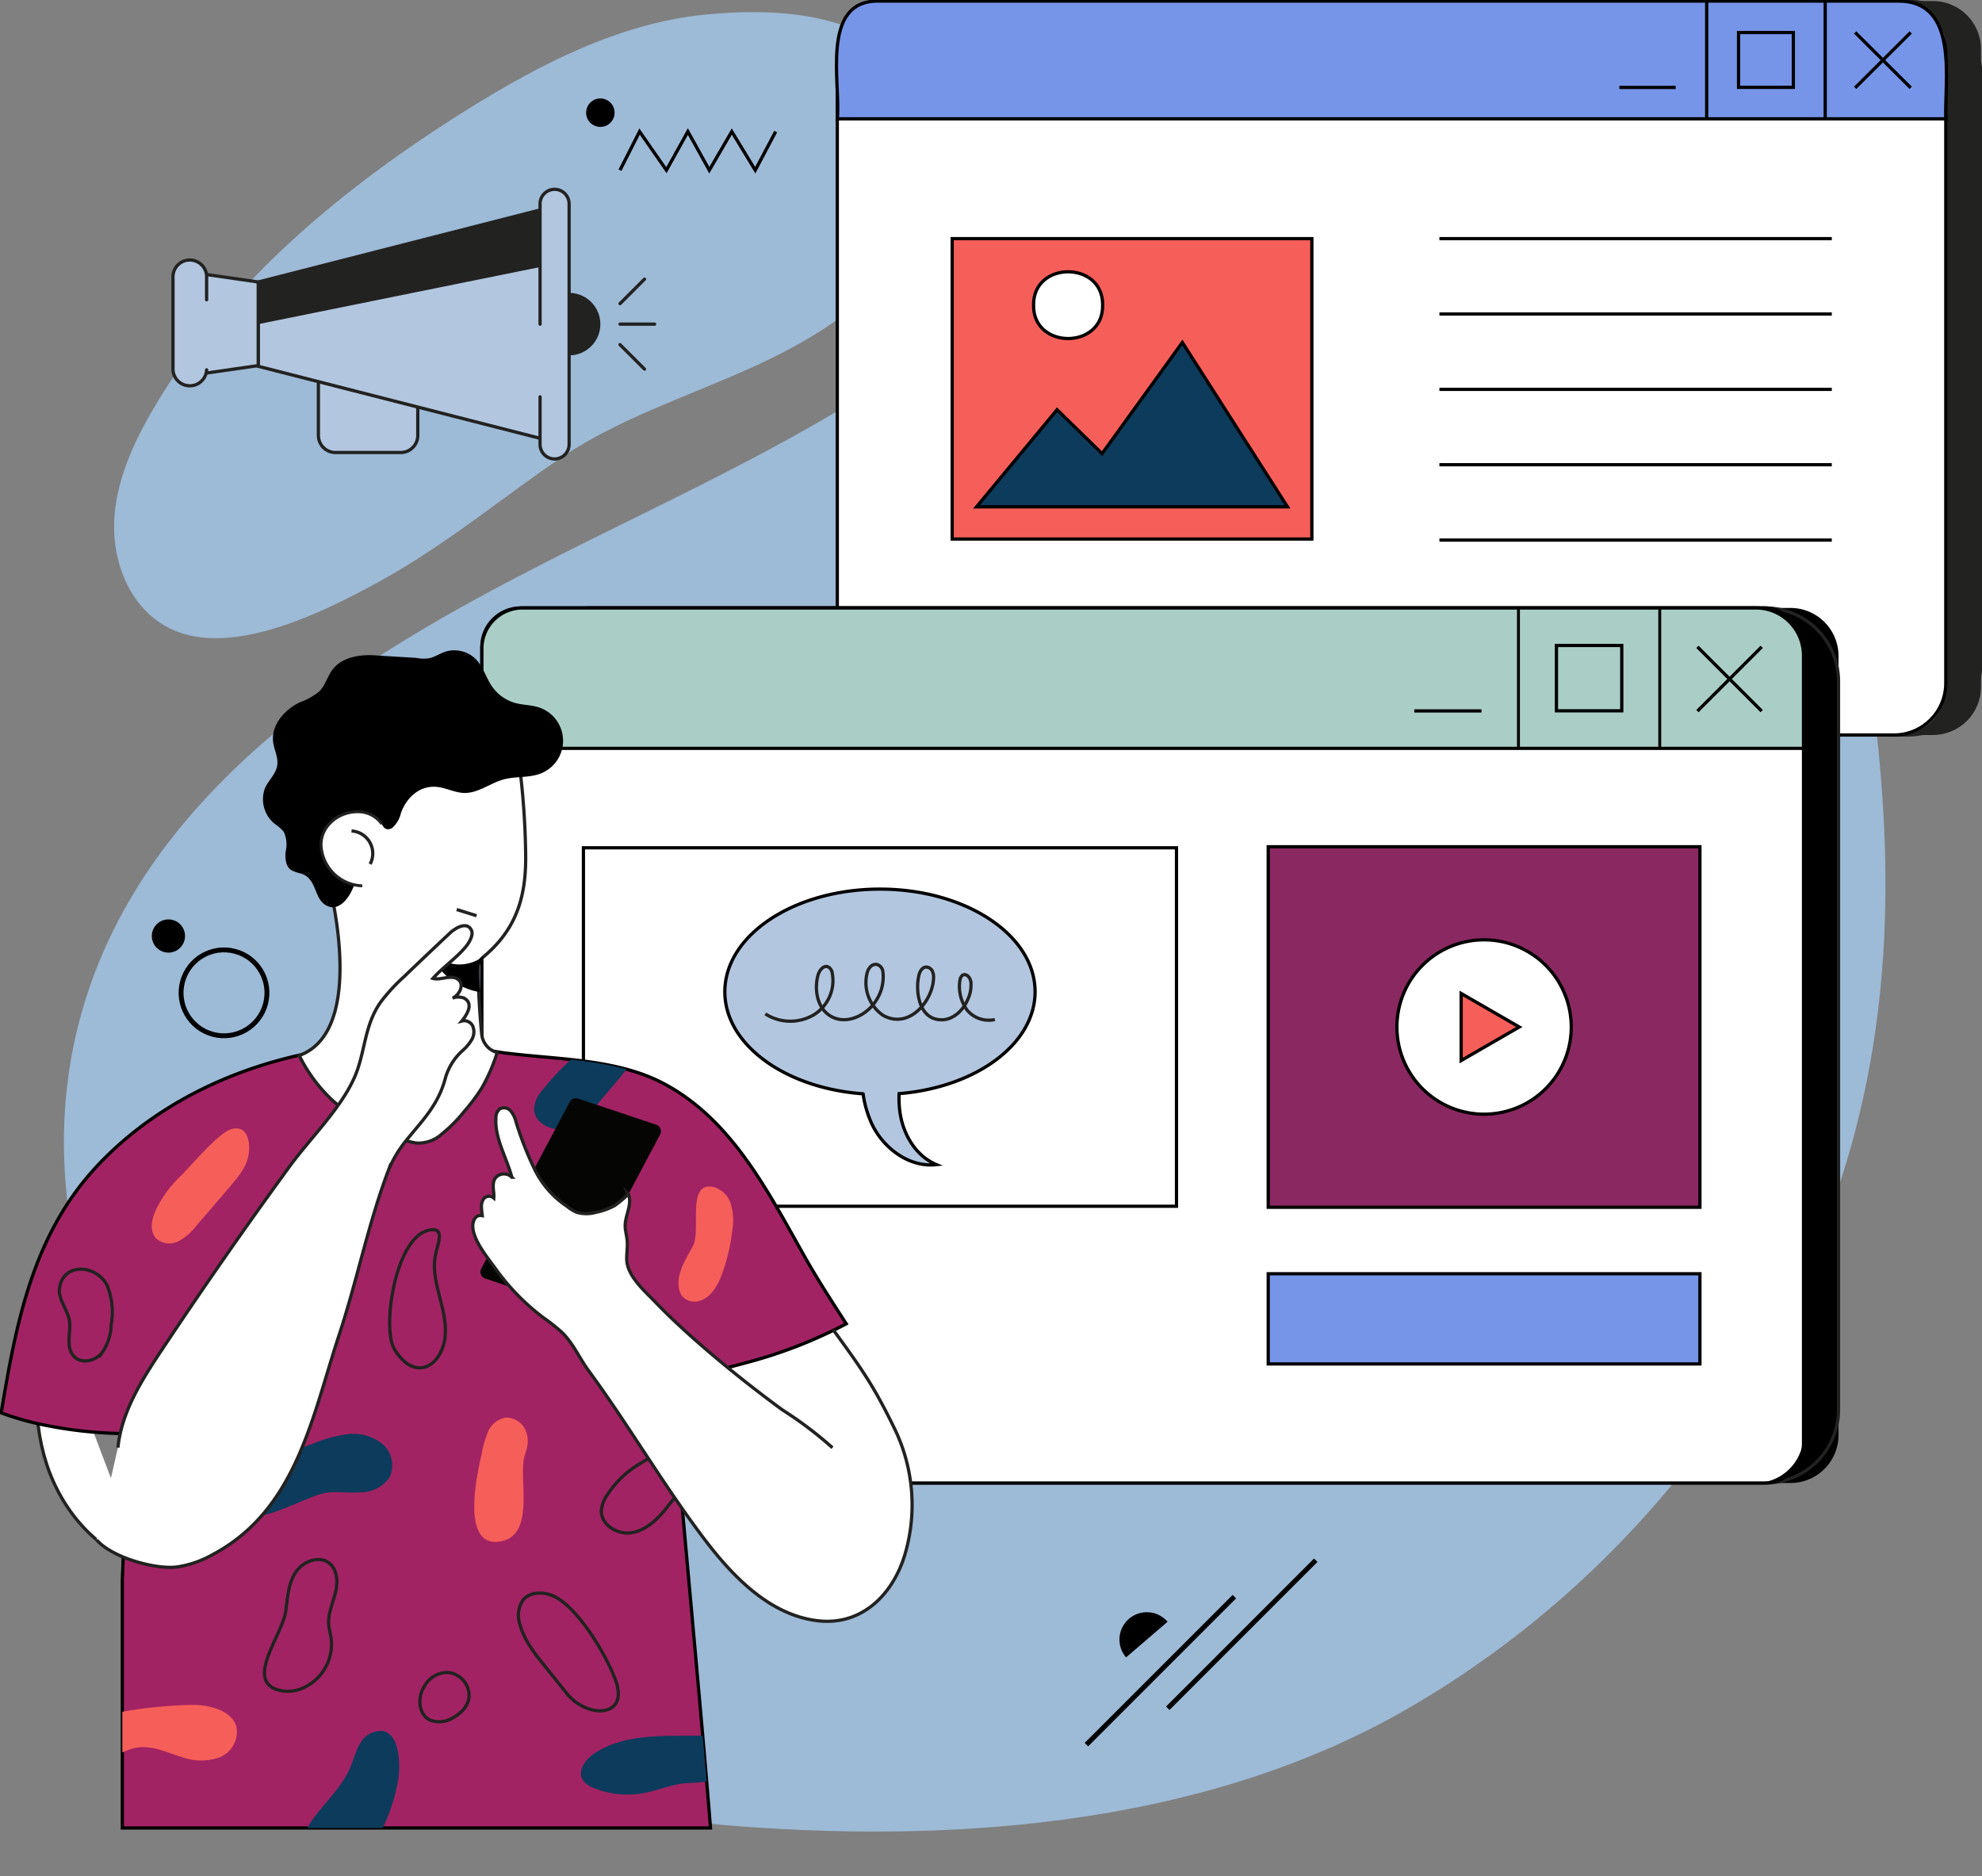 <?xml version="1.0" encoding="UTF-8"?>
<svg xmlns="http://www.w3.org/2000/svg" xmlns:xlink="http://www.w3.org/1999/xlink" id="Group_11382" data-name="Group 11382" width="306" height="289.612" viewBox="0 0 306 289.612">
  <rect x="0" y="0" width="306" height="289.612" fill="#808080" stroke="none"/>
  <defs>
    <clipPath id="clip-path">
      <rect id="Rectangle_18161" data-name="Rectangle 18161" width="306" height="289.612" fill="none"></rect>
    </clipPath>
    <clipPath id="clip-path-2">
      <path id="Path_9541" data-name="Path 9541" d="M15.162,264.978C5.124,275.651,2.579,289.385.281,303.163A45.393,45.393,0,0,0,5.3,304.687a64.982,64.982,0,0,0,13.538,1.665,205.775,205.775,0,0,1,.145,22.5v38.394h90.811c-1.567-19.518-4.4-48.835-6.081-69.233,3.963-.712,7.9-1.566,11.778-2.643a72.622,72.622,0,0,0,15.266-5.954c-2.2-3.4-4.4-6.791-6.379-10.29-5.623-9.951-11.205-21.13-21.717-26.748-6.876-3.674-15.367-3.728-23.009-4.587l-1.7-.191c-3.21-.538-6.429-.9-9.54-1.165-2-.168-4.026-.253-6.06-.253-17.186,0-35.193,6.046-47.185,18.8" transform="translate(-0.281 -246.179)" fill="none"></path>
    </clipPath>
  </defs>
  <g id="Group_11377" data-name="Group 11377">
    <g id="Group_11376" data-name="Group 11376" clip-path="url(#clip-path)">
      <path id="Path_9483" data-name="Path 9483" d="M67.907,90.733c-8.615,4.719-23.568,12.341-33.121,6.881-5.423-3.1-8.094-9.751-7.868-15.994s2.9-12.137,6.057-17.527C44.417,44.565,62.468,29.716,81.681,17.753c11.068-6.891,23.295-13.2,36.463-14.51,10.075-1,23.416-.542,30.651,7.613,6.9,7.778,5.934,20.33.188,29S133.8,53.99,124.286,58.2,104.768,65.72,96.128,71.507c-8.5,5.7-18.022,13.639-28.221,19.226" transform="translate(-9.296 -0.988)" fill="#9dbad6"></path>
      <path id="Path_9484" data-name="Path 9484" d="M119.066,288.707c34.707,2.666,72.674-.42,103.259-18.007,29.151-16.763,52.607-43.575,64.705-75.007,10.064-26.143,10.863-52.339,7.458-79.646-2.885-23.135-6.708-48.087-19.462-68.1-8.019-12.584-20.114-23.061-34.578-26.731-17.593-4.465-36.331,1.552-51.922,10.845s-29.044,21.757-44.083,31.92C126.758,75.934,107.094,84.571,88.1,94.309s-37.716,20.878-52.026,36.717c-18.986,21.015-25.182,46.041-18.226,73.21,8.9,34.755,33.541,66.993,68.3,78.684a111.713,111.713,0,0,0,20.477,4.456q6.182.849,12.44,1.332" transform="translate(-5.211 -6.81)" fill="#9dbad6"></path>
      <path id="Path_9485" data-name="Path 9485" d="M369.526,113.547H213.23a7.421,7.421,0,0,1-7.421-7.421V7.671A7.421,7.421,0,0,1,213.23.25h156.3a7.421,7.421,0,0,1,7.421,7.421v98.455a7.421,7.421,0,0,1-7.421,7.421" transform="translate(-71.111 -0.086)" fill="#222221"></path>
      <rect id="Rectangle_18148" data-name="Rectangle 18148" width="171.138" height="113.297" rx="11.339" transform="translate(134.698 0.163)" fill="none" stroke="#222221" stroke-miterlimit="10" stroke-width="0.5"></rect>
      <path id="Path_9486" data-name="Path 9486" d="M361.232,113.547h-156.3a7.421,7.421,0,0,1-7.421-7.421V7.671A7.421,7.421,0,0,1,204.936.25h156.3a7.421,7.421,0,0,1,7.421,7.421v98.455a7.421,7.421,0,0,1-7.421,7.421" transform="translate(-68.245 -0.086)" fill="#fff"></path>
      <rect id="Rectangle_18149" data-name="Rectangle 18149" width="171.138" height="113.297" rx="8" transform="translate(129.27 0.163)" fill="none" stroke="#000" stroke-miterlimit="10" stroke-width="0.5"></rect>
      <path id="Path_9487" data-name="Path 9487" d="M368.587,18.43H197.45C198,13.039,194.8.206,203.725.25H361.233c9.429-.034,7.161,12.107,7.354,18.18" transform="translate(-68.18 -0.086)" fill="#7695e9"></path>
      <path id="Path_9488" data-name="Path 9488" d="M368.587,18.43H197.45C198,13.039,194.8.206,203.725.25H361.233C370.662.216,368.393,12.357,368.587,18.43Z" transform="translate(-68.18 -0.086)" fill="none" stroke="#000" stroke-miterlimit="10" stroke-width="0.5"></path>
      <line id="Line_471" data-name="Line 471" x2="8.697" transform="translate(250.008 13.496)" fill="none" stroke="#000" stroke-miterlimit="10" stroke-width="0.5"></line>
      <rect id="Rectangle_18150" data-name="Rectangle 18150" width="8.459" height="8.459" transform="translate(268.414 5.024)" fill="none" stroke="#000" stroke-miterlimit="10" stroke-width="0.5"></rect>
      <line id="Line_472" data-name="Line 472" y2="18.18" transform="translate(263.496 0.163)" fill="none" stroke="#000" stroke-miterlimit="10" stroke-width="0.5"></line>
      <line id="Line_473" data-name="Line 473" y2="18.18" transform="translate(281.792 0.163)" fill="none" stroke="#000" stroke-miterlimit="10" stroke-width="0.5"></line>
      <line id="Line_474" data-name="Line 474" x2="60.579" transform="translate(222.231 36.839)" fill="none" stroke="#000" stroke-miterlimit="10" stroke-width="0.5"></line>
      <line id="Line_475" data-name="Line 475" x2="60.579" transform="translate(222.231 48.473)" fill="none" stroke="#000" stroke-miterlimit="10" stroke-width="0.5"></line>
      <line id="Line_476" data-name="Line 476" x2="60.579" transform="translate(222.231 60.106)" fill="none" stroke="#000" stroke-miterlimit="10" stroke-width="0.5"></line>
      <line id="Line_477" data-name="Line 477" x2="60.579" transform="translate(222.231 71.739)" fill="none" stroke="#000" stroke-miterlimit="10" stroke-width="0.5"></line>
      <line id="Line_478" data-name="Line 478" x2="60.579" transform="translate(222.231 83.372)" fill="none" stroke="#000" stroke-miterlimit="10" stroke-width="0.5"></line>
      <rect id="Rectangle_18151" data-name="Rectangle 18151" width="55.533" height="46.372" transform="translate(147.005 36.839)" fill="#f65e59"></rect>
      <rect id="Rectangle_18152" data-name="Rectangle 18152" width="55.533" height="46.372" transform="translate(147.005 36.839)" fill="none" stroke="#000" stroke-miterlimit="10" stroke-width="0.5"></rect>
      <path id="Path_9489" data-name="Path 9489" d="M278.369,106.148H230.364l12.431-14.99,6.951,6.779,12.391-17.164Z" transform="translate(-79.595 -27.909)" fill="#0d3b5c"></path>
      <path id="Path_9490" data-name="Path 9490" d="M278.369,106.148H230.364l12.431-14.99,6.951,6.779,12.391-17.164Z" transform="translate(-79.595 -27.909)" fill="none" stroke="#000" stroke-miterlimit="10" stroke-width="0.5"></path>
      <path id="Path_9491" data-name="Path 9491" d="M254.48,69.256c.1,6.871-10.766,6.871-10.664,0-.1-6.871,10.766-6.871,10.664,0" transform="translate(-84.243 -22.149)" fill="#fff"></path>
      <path id="Path_9492" data-name="Path 9492" d="M254.48,69.256c.1,6.871-10.766,6.871-10.664,0C243.714,62.385,254.582,62.385,254.48,69.256Z" transform="translate(-84.243 -22.149)" fill="none" stroke="#000" stroke-miterlimit="10" stroke-width="0.5"></path>
      <path id="Path_9493" data-name="Path 9493" d="M139.542,23.427a2.195,2.195,0,1,1-1.072,2.913,2.2,2.2,0,0,1,1.072-2.913" transform="translate(-47.774 -8.024)"></path>
      <path id="Path_9494" data-name="Path 9494" d="M146.258,36.994l3.019-5.962,4.146,5.962,3.312-5.962,3.311,5.962,3.469-5.962,3.626,5.962,3.154-5.962" transform="translate(-50.535 -10.722)" fill="none" stroke="#000" stroke-miterlimit="10" stroke-width="0.5"></path>
      <path id="Path_9495" data-name="Path 9495" d="M84.613,354.333a11.748,11.748,0,0,1,.042-5.19,10.8,10.8,0,0,1,4.078-5.462,8.954,8.954,0,0,1,6.218-2.158,3.488,3.488,0,0,1,2.045.851,4.954,4.954,0,0,1,1.128,2.372c.74,2.744,1.486,5.593,1.016,8.4a17.646,17.646,0,0,1-2.113,5.386c-1.268,2.341-4.673,7.68-8.071,5.754-2.638-1.495-3.867-7.269-4.343-9.95" transform="translate(-29.142 -117.989)" fill="#fff"></path>
      <path id="Path_9496" data-name="Path 9496" d="M53.022,320.49c3.153,5.691,5.585,11.96,5.687,18.466.069,4.48-1.285,9.408-5.059,11.823-5.087,3.253-12,.429-16.35-3.755a31.228,31.228,0,0,1-8.078-30.852c1.466-4.857,6.1-12.253,12.3-10.695,5.14,1.292,9.193,10.857,11.5,15.013" transform="translate(-9.67 -105.475)" fill="#fff"></path>
      <path id="Path_9497" data-name="Path 9497" d="M102.642,384.086c-.2,1.128.937,2.136,2.079,2.239a6.268,6.268,0,0,0,3.26-.937" transform="translate(-35.456 -132.709)" fill="#050504"></path>
      <path id="Path_9498" data-name="Path 9498" d="M265.1,387.241a4.22,4.22,0,1,1,6.405-5.5" transform="translate(-91.246 -131.391)"></path>
      <line id="Line_479" data-name="Line 479" x1="22.841" y2="22.841" transform="translate(167.734 246.475)" fill="none" stroke="#000" stroke-miterlimit="10" stroke-width="0.75"></line>
      <line id="Line_480" data-name="Line 480" x1="22.841" y2="22.841" transform="translate(180.295 240.858)" fill="none" stroke="#000" stroke-miterlimit="10" stroke-width="0.75"></line>
      <circle id="Ellipse_1632" data-name="Ellipse 1632" cx="6.632" cy="6.632" r="6.632" transform="matrix(0.257, -0.966, 0.966, 0.257, 26.474, 157.967)" fill="none" stroke="#000" stroke-miterlimit="10" stroke-width="0.75"></circle>
      <path id="Path_9499" data-name="Path 9499" d="M40.94,219.423a2.562,2.562,0,1,1-2.562-2.562,2.562,2.562,0,0,1,2.562,2.562" transform="translate(-12.375 -74.93)"></path>
      <path id="Path_9500" data-name="Path 9500" d="M318.557,278.477H129.352a7.42,7.42,0,0,1-7.421-7.421V150.814a7.42,7.42,0,0,1,7.421-7.421H318.557a7.421,7.421,0,0,1,7.421,7.421V271.056a7.421,7.421,0,0,1-7.421,7.421" transform="translate(-42.129 -49.545)"></path>
      <path id="Rectangle_18153" data-name="Rectangle 18153" d="M11.339,0h181.37a11.339,11.339,0,0,1,11.339,11.339V123.746a11.338,11.338,0,0,1-11.338,11.338H11.339A11.339,11.339,0,0,1,0,123.745V11.339A11.339,11.339,0,0,1,11.339,0Z" transform="translate(79.801 93.848)" fill="none" stroke="#222221" stroke-miterlimit="10" stroke-width="0.5"></path>
      <path id="Path_9501" data-name="Path 9501" d="M310.3,278.477H121.092a7.42,7.42,0,0,1-7.421-7.421V150.814a7.42,7.42,0,0,1,7.421-7.421H310.3a7.421,7.421,0,0,1,7.421,7.421V271.056a7.421,7.421,0,0,1-7.421,7.421" transform="translate(-39.275 -49.545)" fill="#fff"></path>
      <rect id="Rectangle_18154" data-name="Rectangle 18154" width="204.048" height="135.084" rx="6" transform="translate(74.395 93.848)" fill="none" stroke="#000" stroke-miterlimit="10" stroke-width="0.5"></rect>
      <path id="Path_9502" data-name="Path 9502" d="M317.718,165.069H113.671v-15.4a6.275,6.275,0,0,1,6.275-6.275H310.364a7.355,7.355,0,0,1,7.354,7.355Z" transform="translate(-39.275 -49.545)" fill="#aacec6"></path>
      <path id="Path_9503" data-name="Path 9503" d="M317.718,165.069H113.671v-15.4a6.275,6.275,0,0,1,6.275-6.275H310.364a7.355,7.355,0,0,1,7.354,7.355Z" transform="translate(-39.275 -49.545)" fill="none" stroke="#000" stroke-miterlimit="10" stroke-width="0.5"></path>
      <rect id="Rectangle_18155" data-name="Rectangle 18155" width="66.652" height="55.656" transform="translate(195.8 130.71)" fill="#8a2861"></rect>
      <rect id="Rectangle_18156" data-name="Rectangle 18156" width="66.652" height="55.656" transform="translate(195.8 130.71)" fill="none" stroke="#000" stroke-miterlimit="10" stroke-width="0.5"></rect>
      <rect id="Rectangle_18157" data-name="Rectangle 18157" width="66.652" height="13.923" transform="translate(195.8 196.629)" fill="#7695e9"></rect>
      <rect id="Rectangle_18158" data-name="Rectangle 18158" width="66.652" height="13.923" transform="translate(195.8 196.629)" fill="none" stroke="#000" stroke-miterlimit="10" stroke-width="0.5"></rect>
      <path id="Path_9504" data-name="Path 9504" d="M356.441,235.132a13.457,13.457,0,1,1-13.457-13.457,13.457,13.457,0,0,1,13.457,13.457" transform="translate(-113.858 -76.593)" fill="#fff"></path>
      <path id="Path_9505" data-name="Path 9505" d="M356.441,235.132a13.457,13.457,0,1,1-13.457-13.457A13.457,13.457,0,0,1,356.441,235.132Z" transform="translate(-113.858 -76.593)" fill="none" stroke="#000" stroke-miterlimit="10" stroke-width="0.5"></path>
      <path id="Path_9506" data-name="Path 9506" d="M353.65,239.5l-8.972-5.18v10.36Z" transform="translate(-119.093 -80.962)" fill="#f65e59"></path>
      <path id="Path_9507" data-name="Path 9507" d="M353.65,239.5l-8.972-5.18v10.36Z" transform="translate(-119.093 -80.962)" fill="none" stroke="#000" stroke-miterlimit="10" stroke-width="0.5"></path>
      <path id="Path_9508" data-name="Path 9508" d="M218.886,225.559c0-8.753-10.723-15.848-23.95-15.848s-23.95,7.1-23.95,15.848c0,8.171,9.345,14.895,21.347,15.753a16.356,16.356,0,0,0,1.382,4.712c1.764,3.689,5.738,6.694,9.939,6.218-3.308-1.39-5.238-4.871-5.661-8.312a16.428,16.428,0,0,1-.1-2.647c11.831-.965,20.992-7.635,20.992-15.724" transform="translate(-59.079 -72.459)" fill="#b2c6df"></path>
      <path id="Path_9509" data-name="Path 9509" d="M218.886,225.559c0-8.753-10.723-15.848-23.95-15.848s-23.95,7.1-23.95,15.848c0,8.171,9.345,14.895,21.347,15.753a16.356,16.356,0,0,0,1.382,4.712c1.764,3.689,5.738,6.694,9.939,6.218-3.308-1.39-5.238-4.871-5.661-8.312a16.428,16.428,0,0,1-.1-2.647C209.725,240.318,218.886,233.649,218.886,225.559Z" transform="translate(-59.079 -72.459)" fill="none" stroke="#000" stroke-miterlimit="10" stroke-width="0.5"></path>
      <path id="Path_9510" data-name="Path 9510" d="M180.544,235.1a7.144,7.144,0,0,0,7.442.162,6.214,6.214,0,0,0,2.886-6.45,1.265,1.265,0,0,0-.629-.972c-.734-.308-1.383.574-1.577,1.306-.639,2.405-.034,5.429,2.346,6.5,2.488,1.115,5.538-.595,6.807-2.895a6.7,6.7,0,0,0,.878-4.145,1.326,1.326,0,0,0-.942-1.147,1.16,1.16,0,0,0-1,.366,2.248,2.248,0,0,0-.5.949,6.144,6.144,0,0,0,2.427,6.526c3.994,2.285,7.682-2.15,7.826-5.662a2.278,2.278,0,0,0-.19-1.162,1.075,1.075,0,0,0-.983-.605c-.611.048-.948.7-1.086,1.273-.518,2.153-.121,6.053,2.567,6.749,2.217.575,4.058-1.016,4.9-2.851a5.348,5.348,0,0,0,.562-2.891c-.191-1.141-1.444-1.693-1.7-.218a6.178,6.178,0,0,0,1.123,4.593,4.358,4.358,0,0,0,4.274,1.445" transform="translate(-62.381 -78.584)" fill="none" stroke="#222221" stroke-miterlimit="10" stroke-width="0.5"></path>
      <rect id="Rectangle_18159" data-name="Rectangle 18159" width="91.565" height="55.336" transform="translate(90.074 130.874)" fill="none" stroke="#000" stroke-miterlimit="10" stroke-width="0.5"></rect>
      <line id="Line_481" data-name="Line 481" x2="10.37" transform="translate(218.351 109.745)" fill="none" stroke="#000" stroke-miterlimit="10" stroke-width="0.5"></line>
      <line id="Line_482" data-name="Line 482" x2="9.921" y2="9.921" transform="translate(262.067 99.853)" fill="none" stroke="#000" stroke-miterlimit="10" stroke-width="0.5"></line>
      <line id="Line_483" data-name="Line 483" x1="9.921" y2="9.921" transform="translate(262.067 99.853)" fill="none" stroke="#000" stroke-miterlimit="10" stroke-width="0.5"></line>
      <rect id="Rectangle_18160" data-name="Rectangle 18160" width="10.085" height="10.085" transform="translate(240.298 99.643)" fill="none" stroke="#000" stroke-miterlimit="10" stroke-width="0.5"></rect>
      <line id="Line_484" data-name="Line 484" y2="21.676" transform="translate(234.433 93.848)" fill="none" stroke="#000" stroke-miterlimit="10" stroke-width="0.447"></line>
      <line id="Line_485" data-name="Line 485" y2="21.676" transform="translate(256.247 93.848)" fill="none" stroke="#000" stroke-miterlimit="10" stroke-width="0.447"></line>
      <line id="Line_486" data-name="Line 486" x2="8.571" y2="8.542" transform="translate(286.42 5.012)" fill="none" stroke="#000" stroke-miterlimit="10" stroke-width="0.5"></line>
      <line id="Line_487" data-name="Line 487" x1="8.571" y2="8.542" transform="translate(286.419 5.012)" fill="none" stroke="#000" stroke-miterlimit="10" stroke-width="0.5"></line>
      <path id="Path_9511" data-name="Path 9511" d="M75.11,88.038v9.6a2.636,2.636,0,0,0,2.636,2.636h10.07a2.636,2.636,0,0,0,2.636-2.636V92.176" transform="translate(-25.952 -30.419)" fill="#b2c6df"></path>
      <path id="Path_9512" data-name="Path 9512" d="M75.11,88.038v9.6a2.636,2.636,0,0,0,2.636,2.636h10.07a2.636,2.636,0,0,0,2.636-2.636V92.176" transform="translate(-25.952 -30.419)" fill="none" stroke="#222221" stroke-linecap="round" stroke-linejoin="round" stroke-width="0.5"></path>
      <path id="Path_9513" data-name="Path 9513" d="M136.53,73.908a4.821,4.821,0,1,1-4.821-4.821,4.821,4.821,0,0,1,4.821,4.821" transform="translate(-43.842 -23.871)" fill="#222221"></path>
      <path id="Path_9514" data-name="Path 9514" d="M105.2,49.225,60.926,60.538V73.554L105.454,84.93" transform="translate(-21.051 -17.008)" fill="#b2c6df"></path>
      <path id="Path_9515" data-name="Path 9515" d="M105.2,49.225,60.926,60.538V73.554L105.454,84.93" transform="translate(-21.051 -17.008)" fill="none" stroke="#222221" stroke-miterlimit="10" stroke-width="0.5"></path>
      <path id="Path_9516" data-name="Path 9516" d="M127.4,65.467V46.9a2.242,2.242,0,0,1,4.485,0V84.035a2.242,2.242,0,1,1-4.485,0V76.691" transform="translate(-44.02 -15.43)" fill="#b2c6df"></path>
      <path id="Path_9517" data-name="Path 9517" d="M127.4,65.467V46.9a2.242,2.242,0,0,1,4.485,0V84.035a2.242,2.242,0,1,1-4.485,0V76.691" transform="translate(-44.02 -15.43)" fill="none" stroke="#222221" stroke-linecap="round" stroke-linejoin="round" stroke-width="0.5"></path>
      <path id="Path_9518" data-name="Path 9518" d="M47.561,80.011,56.3,78.752V65.845l-8.735-1.259" transform="translate(-16.433 -22.316)" fill="#b2c6df"></path>
      <path id="Path_9519" data-name="Path 9519" d="M47.561,80.011,56.3,78.752V65.845l-8.735-1.259" transform="translate(-16.433 -22.316)" fill="none" stroke="#222221" stroke-linecap="round" stroke-linejoin="round" stroke-width="0.5"></path>
      <path id="Path_9520" data-name="Path 9520" d="M46,78.355a2.6,2.6,0,0,1-5.193,0V64.137a2.6,2.6,0,1,1,5.193,0v3.4" transform="translate(-14.1 -21.264)" fill="#b2c6df"></path>
      <path id="Path_9521" data-name="Path 9521" d="M46,78.355a2.6,2.6,0,0,1-5.193,0V64.137a2.6,2.6,0,1,1,5.193,0v3.4" transform="translate(-14.1 -21.264)" fill="none" stroke="#222221" stroke-linecap="round" stroke-linejoin="round" stroke-width="0.5"></path>
      <path id="Path_9522" data-name="Path 9522" d="M60.925,67.149l43.509-8.812V49.525L60.925,60.642Z" transform="translate(-21.051 -17.112)" fill="#222221"></path>
      <line id="Line_488" data-name="Line 488" x2="5.345" transform="translate(95.723 50.037)" fill="none" stroke="#222221" stroke-linecap="round" stroke-linejoin="round" stroke-width="0.5"></line>
      <line id="Line_489" data-name="Line 489" x2="3.78" y2="3.78" transform="translate(95.723 53.2)" fill="none" stroke="#222221" stroke-linecap="round" stroke-linejoin="round" stroke-width="0.5"></line>
      <line id="Line_490" data-name="Line 490" y1="3.78" x2="3.78" transform="translate(95.723 43.095)" fill="none" stroke="#222221" stroke-linecap="round" stroke-linejoin="round" stroke-width="0.5"></line>
      <path id="Path_9523" data-name="Path 9523" d="M25.151,348.643c-7.085-1.89-12.654-8.276-15.02-15.655s-1.819-15.585.37-23.065" transform="translate(-2.968 -107.084)" fill="#fff"></path>
      <path id="Path_9524" data-name="Path 9524" d="M25.151,348.643c-7.085-1.89-12.654-8.276-15.02-15.655s-1.819-15.585.37-23.065" transform="translate(-2.968 -107.084)" fill="none" stroke="#222221" stroke-miterlimit="10" stroke-width="0.5"></path>
      <path id="Path_9525" data-name="Path 9525" d="M130.752,289.413c-2.2-3.4-4.4-6.791-6.379-10.29-5.622-9.951-11.205-21.131-21.717-26.747-6.876-3.674-15.366-3.729-23.009-4.587l-1.7-.191c-3.21-.538-6.429-.9-9.54-1.165-18.895-1.591-39.834,4.284-53.245,18.545C5.124,275.651,2.579,289.385.281,303.163A45.429,45.429,0,0,0,5.3,304.687a64.98,64.98,0,0,0,13.539,1.665,205.781,205.781,0,0,1,.145,22.5v38.394h90.811c-1.566-19.518-4.4-48.835-6.081-69.233,3.963-.713,7.9-1.565,11.779-2.643a72.664,72.664,0,0,0,15.265-5.954" transform="translate(-0.097 -85.06)" fill="#a22363"></path>
      <path id="Path_9526" data-name="Path 9526" d="M130.752,289.413c-2.2-3.4-4.4-6.791-6.379-10.29-5.622-9.951-11.205-21.131-21.717-26.747-6.876-3.674-15.366-3.729-23.009-4.587l-1.7-.191c-3.21-.538-6.429-.9-9.54-1.165-18.895-1.591-39.834,4.284-53.245,18.545C5.124,275.651,2.579,289.385.281,303.163A45.429,45.429,0,0,0,5.3,304.687a64.98,64.98,0,0,0,13.539,1.665,205.781,205.781,0,0,1,.145,22.5v38.394h90.811c-1.566-19.518-4.4-48.835-6.081-69.233,3.963-.713,7.9-1.565,11.779-2.643A72.664,72.664,0,0,0,130.752,289.413Z" transform="translate(-0.097 -85.06)" fill="none" stroke="#000" stroke-miterlimit="10" stroke-width="0.5"></path>
    </g>
  </g>
  <g id="Group_11379" data-name="Group 11379" transform="translate(0.184 161.119)">
    <g id="Group_11378" data-name="Group 11378" clip-path="url(#clip-path-2)">
      <path id="Path_9527" data-name="Path 9527" d="M127.923,376.317c-1.613-.815-3.857-.847-4.962.583a4.243,4.243,0,0,0-.439,3.649c.634,2.435,2.251,4.477,3.827,6.438l3.479,4.329c3,3.735,9.653,3.833,7.453-2.161C135.886,385.353,131.624,378.188,127.923,376.317Z" transform="translate(-42.446 -290.949)" fill="none" stroke="#222221" stroke-miterlimit="10" stroke-width="0.5"></path>
      <path id="Path_9528" data-name="Path 9528" d="M112.414,342.885c.223-1.238.46-2.269.6-2.863a15.851,15.851,0,0,1,1-3.5,3.661,3.661,0,0,1,2.735-2.166,3.3,3.3,0,0,1,3.244,2.516,4.184,4.184,0,0,1,.106,1.709c-.1.662-.349,1.289-.509,1.938-.811,3.306,1.575,11.587-3.22,12.848-5.376,1.414-4.773-5.932-3.955-10.487" transform="translate(-38.841 -276.643)" fill="#f65e59"></path>
      <path id="Path_9529" data-name="Path 9529" d="M65.673,375.8c.276-2.035.384-4.192,1.488-5.925s3.662-2.751,5.255-1.454c1.275,1.04,1.317,2.983.916,4.579s-1.134,3.158-1.028,4.8c.049.749.273,1.475.381,2.218a7.407,7.407,0,0,1-4.521,7.731,5.66,5.66,0,0,1-3.95.138C59.58,386.185,65.182,379.418,65.673,375.8Z" transform="translate(-21.741 -288.213)" fill="none" stroke="#222221" stroke-miterlimit="10" stroke-width="0.5"></path>
      <path id="Path_9530" data-name="Path 9530" d="M66.791,339.777a21.076,21.076,0,0,1,5.5-1.523,7.1,7.1,0,0,1,5.359,1.509,4.337,4.337,0,0,1,1.09,5.179,5.429,5.429,0,0,1-4.431,2.287c-1.726.129-3.469-.146-5.188.051-3.646.418-14.05,7.589-15.2.931-.938-5.428,9.379-7.117,12.87-8.434" transform="translate(-18.794 -277.98)" fill="#0d3b5c"></path>
      <path id="Path_9531" data-name="Path 9531" d="M147.438,342.121a15.172,15.172,0,0,0-4.628,4.527,4.911,4.911,0,0,0-.956,2.492c-.058,2.157,2.406,3.711,4.544,3.425s3.878-1.848,5.254-3.509,2.568-3.523,4.3-4.812c1.18-.879,2.613-1.5,3.452-2.706a3.948,3.948,0,0,0,.075-4.28c-2.1-3.258-3.245-1.056-4.909.327C152.328,339.448,149.906,340.579,147.438,342.121Z" transform="translate(-49.197 -277.063)" fill="none" stroke="#222221" stroke-miterlimit="10" stroke-width="0.5"></path>
      <path id="Path_9532" data-name="Path 9532" d="M92.675,308.534c.867,1.387,2.13,2.767,3.764,2.826,2.314.084,3.835-2.505,4.048-4.811.4-4.272-2.179-8.133-1.567-12.254.27-1.816,1.914-5-1.212-4.106C92.744,291.608,90.673,305.328,92.675,308.534Z" transform="translate(-31.943 -261.332)" fill="none" stroke="#222221" stroke-miterlimit="10" stroke-width="0.5"></path>
      <path id="Path_9533" data-name="Path 9533" d="M39.9,273.859a17.708,17.708,0,0,0-3.36,4.657c-.743,1.494-1.194,3.5-.013,4.678a3.1,3.1,0,0,0,3.477.338,9.107,9.107,0,0,0,2.77-2.452l5.111-5.954c1.345-1.567,2.754-3.281,2.92-5.339.289-3.568-1.751-4.563-4.075-2.763-2.3,1.779-4.714,4.731-6.83,6.835" transform="translate(-12.553 -253.078)" fill="#f65e59"></path>
      <path id="Path_9534" data-name="Path 9534" d="M162.263,289.084c-1.111,2.056-2.563,4.222-2.132,6.519a2.706,2.706,0,0,0,.515,1.212,2.463,2.463,0,0,0,2.3.769c1.984-.322,3.157-2.376,3.842-4.266a29.54,29.54,0,0,0,1.582-6.76,9.122,9.122,0,0,0-.236-4,3.889,3.889,0,0,0-2.8-2.653c-4.072-.725-1.74,6.716-3.071,9.178" transform="translate(-55.485 -257.815)" fill="#f65e59"></path>
      <path id="Path_9535" data-name="Path 9535" d="M131.623,246.99a41.541,41.541,0,0,0-4.738,5.166,4.455,4.455,0,0,0-.89,2.448c.027,2.207,2.787,3.528,4.92,2.957s3.693-2.345,5.119-4.031l3.079-3.639c1.146-1.355,2.361-2.907,2.232-4.677-.156-2.158-2.767-4.3-4.974-3.808-2.361.522-3.143,3.879-4.748,5.584" transform="translate(-43.717 -244.505)" fill="#0d3b5c"></path>
      <path id="Path_9536" data-name="Path 9536" d="M79.03,412.426c.584-1.618,1.217-3.239,2.74-3.865,4.511-1.851,4.555,5.243,4.039,7.621a27.7,27.7,0,0,1-2.263,6.956c-1.315,2.533-4.093,5.915-6.718,7.089-2.066.924-4.954.422-5.889-1.639a5.016,5.016,0,0,1,.186-3.873c1.624-4.067,5.665-6.778,7.352-10.819.2-.47.372-.97.552-1.47" transform="translate(-24.587 -302.18)" fill="#0d3b5c"></path>
      <path id="Path_9537" data-name="Path 9537" d="M36.3,402.158c2.4.2,5.225,1.083,5.843,3.411a4.238,4.238,0,0,1-2.63,4.656,8.448,8.448,0,0,1-5.71-.011c-2.293-.684-4.581-1.855-6.948-1.5-1.617.242-3.036,1.173-4.566,1.749s-3.446.721-4.625-.411c-7.188-6.9,16.026-8.11,18.636-7.892" transform="translate(-5.813 -300.064)" fill="#f65e59"></path>
      <path id="Path_9538" data-name="Path 9538" d="M139.068,412.16c-1.327.9-2.567,2.58-1.8,3.987a3.348,3.348,0,0,0,1.767,1.325,13.7,13.7,0,0,0,7.518.817c2.194-.384,4.278-1.3,6.49-1.559a32,32,0,0,0,4.669-.438c6.066-1.633,1.912-6.946-2.439-6.9-5.326.06-11.588-.368-16.208,2.764" transform="translate(-47.532 -302.573)" fill="#0d3b5c"></path>
      <path id="Path_9539" data-name="Path 9539" d="M103.378,394.481c2.966.224,5.149,4.509.871,6.932a4,4,0,0,1-3.683.394c-1.727-.875-1.916-3.443-.882-5.079A4.061,4.061,0,0,1,103.378,394.481Z" transform="translate(-34.408 -297.417)" fill="none" stroke="#222221" stroke-miterlimit="10" stroke-width="0.5"></path>
      <path id="Path_9540" data-name="Path 9540" d="M16.368,312.93c1.153,1.077,3.164.582,4.183-.621a7.976,7.976,0,0,0,1.455-4.426,11.01,11.01,0,0,0-.6-5.954c-1.6-3.3-6.932-3.71-7.4.484-.175,1.564,1.282,3.323,1.54,4.845C15.852,309.054,14.836,311.5,16.368,312.93Z" transform="translate(-5.019 -264.555)" fill="none" stroke="#222221" stroke-miterlimit="10" stroke-width="0.5"></path>
    </g>
  </g>
  <g id="Group_11381" data-name="Group 11381">
    <g id="Group_11380" data-name="Group 11380" clip-path="url(#clip-path)">
      <path id="Path_9542" data-name="Path 9542" d="M75.548,229.523a27.365,27.365,0,0,0,7.974,5.1c.786.338,1.592.6,2.4.884a14.246,14.246,0,0,0,2.7.759,5.354,5.354,0,0,0,3.973-1.384,22.14,22.14,0,0,0,3.4-3.409,31.3,31.3,0,0,0,2.73-3.619,27.447,27.447,0,0,0,2.424-5.56,3.242,3.242,0,0,1-2.39-2.832c-.309-3.127-.5-6.271-.531-9.412-.016-1.387-.093-1.769.9-2.605,4.926-4.166,6.489-9.084,6.419-15.536a120.524,120.524,0,0,0-1.477-17.558c-6.3-.719-14.917-2.924-20.153,1.246a27.473,27.473,0,0,0-8.565,12.009c-1.952,5.308-.776,5.461.348,10.9,1.329,6.436,3,20-4.077,23.79a10.4,10.4,0,0,1-1.029.471,24.055,24.055,0,0,0,4.964,6.75" transform="translate(-24.388 -59.819)" fill="#fff"></path>
      <path id="Path_9543" data-name="Path 9543" d="M75.548,229.523a27.365,27.365,0,0,0,7.974,5.1c.786.338,1.592.6,2.4.884a14.246,14.246,0,0,0,2.7.759,5.354,5.354,0,0,0,3.973-1.384,22.14,22.14,0,0,0,3.4-3.409,31.3,31.3,0,0,0,2.73-3.619,27.447,27.447,0,0,0,2.424-5.56,3.242,3.242,0,0,1-2.39-2.832c-.309-3.127-.5-6.271-.531-9.412-.016-1.387-.093-1.769.9-2.605,4.926-4.166,6.489-9.084,6.419-15.536a120.524,120.524,0,0,0-1.477-17.558c-6.3-.719-14.917-2.924-20.153,1.246a27.473,27.473,0,0,0-8.565,12.009c-1.952,5.308-.776,5.461.348,10.9,1.329,6.436,3,20-4.077,23.79a10.4,10.4,0,0,1-1.029.471A24.055,24.055,0,0,0,75.548,229.523Z" transform="translate(-24.388 -59.819)" fill="none" stroke="#222221" stroke-miterlimit="10" stroke-width="0.5"></path>
      <path id="Path_9544" data-name="Path 9544" d="M65.189,181.343l.027.039a4.6,4.6,0,0,1,.306,3.055c-.1,1.041-.021,2.273.842,2.864a5.588,5.588,0,0,0,1.509.528c2.742.878,1.835,4.3,4.377,5.128,1.38.448,2.668-.9,3.335-2.19a14.726,14.726,0,0,0,1.639-6.656,7.979,7.979,0,0,1,.359-3.282c.479-1.028,1.878-2.138,2.689-.772.2.343.385.751.757.9a1.1,1.1,0,0,0,1.028-.235,4.292,4.292,0,0,0,1.244-2.154c.81-2.4,2.886-4.378,5.585-4.1,1.431.145,2.762.9,4.2.933,2.157.048,3.994-1.511,6.075-2.082,1.882-.516,3.947-.214,5.761-.932a5.422,5.422,0,0,0-.343-10.206c-1.141-.365-2.372-.344-3.532-.649a6.5,6.5,0,0,1-3.636-2.533c-.939-1.339-1.362-3.025-2.492-4.206a4.7,4.7,0,0,0-4.563-1.254c-.9.251-1.7.825-2.6,1.056a5.817,5.817,0,0,1-2.075-.044c-2.052-.137-4.118-.234-6.178-.382-2.459-.177-5.252.22-6.741,2.185-.791,1.043-1.11,2.413-2.025,3.35a10.307,10.307,0,0,1-3.081,1.728c-2.378,1.149-4.438,3.576-4.057,6.19.188,1.292.9,2.467.562,3.8-.306,1.21-1.305,2.08-1.815,3.194a4.871,4.871,0,0,0,1.528,5.584,6.542,6.542,0,0,1,1.316,1.156" transform="translate(-21.418 -52.992)"></path>
      <path id="Path_9545" data-name="Path 9545" d="M82.094,202.9c-.018,0-.034,0-.052,0a6.6,6.6,0,0,1-6.278-5.915c-.307-3.128,2.565-5.57,5.69-5.516a4.469,4.469,0,0,1,3.681,1.906" transform="translate(-26.17 -66.157)" fill="#fff"></path>
      <path id="Path_9546" data-name="Path 9546" d="M82.094,202.9c-.018,0-.034,0-.052,0a6.6,6.6,0,0,1-6.278-5.915c-.307-3.128,2.565-5.57,5.69-5.516a4.469,4.469,0,0,1,3.681,1.906" transform="translate(-26.17 -66.157)" fill="none" stroke="#222221" stroke-miterlimit="10" stroke-width="0.45"></path>
      <path id="Path_9547" data-name="Path 9547" d="M105.315,226.255a6.062,6.062,0,0,0,4.449-1.357l0,.055a4.264,4.264,0,0,0-.905,3.111c.017.838.153,1.664.249,2.492a10.005,10.005,0,0,1-7.868-6.54,6.063,6.063,0,0,0,4.078,2.238" transform="translate(-34.979 -77.402)"></path>
      <path id="Path_9548" data-name="Path 9548" d="M22.816,313.165c2.249,2.638,8.837,4.56,12.283,4.181a15.564,15.564,0,0,0,5.43-1.821c13.111-6.847,15.507-21.273,19.729-34.064,2.73-8.271,4.475-17.083,7.536-25.208a17.8,17.8,0,0,1,2.871-4.829c2.225-2.811,4.8-5.234,5.93-9.373a9.02,9.02,0,0,1,2.785-4.5,7,7,0,0,0,1.336-1.617,2.369,2.369,0,0,0,.182-2.026,1.451,1.451,0,0,0-1.715-.846c.777-.948,1.884-2.681.368-3.53a2.5,2.5,0,0,0-1.809-.013c1.018-.4,1.911-2.065.891-2.865-1.09-.853-2.69.177-3.912-.173,1.547-1.735,3.618-3.129,5.077-4.894.457-.553,1.21-1.736.889-2.49-.645-1.52-2.528-.375-3.292.342q-3.6,3.38-7.165,6.8a28.392,28.392,0,0,0-3.553,3.869c-2.615,3.665-2.382,7.868-4.09,11.7-2.167,4.862-6.878,9.428-10.025,13.74Q42.4,269.475,32.857,283.836c-3.081,4.634-6.2,9.537-6.768,15.073" transform="translate(-7.883 -75.443)" fill="#fff"></path>
      <path id="Path_9549" data-name="Path 9549" d="M22.816,313.165c2.249,2.638,8.837,4.56,12.283,4.181a15.564,15.564,0,0,0,5.43-1.821c13.111-6.847,15.507-21.273,19.729-34.064,2.73-8.271,4.475-17.083,7.536-25.208a17.8,17.8,0,0,1,2.871-4.829c2.225-2.811,4.8-5.234,5.93-9.373a9.02,9.02,0,0,1,2.785-4.5,7,7,0,0,0,1.336-1.617,2.369,2.369,0,0,0,.182-2.026,1.451,1.451,0,0,0-1.715-.846c.777-.948,1.884-2.681.368-3.53a2.5,2.5,0,0,0-1.809-.013c1.018-.4,1.911-2.065.891-2.865-1.09-.853-2.69.177-3.912-.173,1.547-1.735,3.618-3.129,5.077-4.894.457-.553,1.21-1.736.889-2.49-.645-1.52-2.528-.375-3.292.342q-3.6,3.38-7.165,6.8a28.392,28.392,0,0,0-3.553,3.869c-2.615,3.665-2.382,7.868-4.09,11.7-2.167,4.862-6.878,9.428-10.025,13.74Q42.4,269.475,32.857,283.836c-3.081,4.634-6.2,9.537-6.768,15.073" transform="translate(-7.883 -75.443)" fill="none" stroke="#222221" stroke-miterlimit="10" stroke-width="0.5"></path>
      <path id="Path_9550" data-name="Path 9550" d="M82.92,196a3.483,3.483,0,0,1,2.874,5.109" transform="translate(-28.65 -67.723)" fill="none" stroke="#222221" stroke-miterlimit="10" stroke-width="0.5"></path>
      <path id="Path_9551" data-name="Path 9551" d="M107.733,214.529l3.066.956" transform="translate(-37.224 -74.124)" fill="none" stroke="#222221" stroke-miterlimit="10" stroke-width="0.5"></path>
      <path id="Path_9552" data-name="Path 9552" d="M126.131,290.9l-12.073-4.035a1.066,1.066,0,0,1-.6-1.511L127.123,259.6a1.065,1.065,0,0,1,1.279-.511l12.072,4.034a1.067,1.067,0,0,1,.6,1.511l-13.668,25.749a1.066,1.066,0,0,1-1.28.511" transform="translate(-39.158 -89.502)" fill="#050504"></path>
      <path id="Path_9553" data-name="Path 9553" d="M167.062,313.765a58.947,58.947,0,0,0-7.722-5.835c-.77-.558-1.531-1.127-2.29-1.7-3.821-2.888-7.554-5.9-11.143-9.068-2.138-1.889-4.229-3.839-6.208-5.9-1.647-1.713-4.311-3.987-4.4-6.526-.033-.983.158-1.968.07-2.948-.07-.775-.315-1.533-.309-2.312.014-1.663,1.155-3.367.47-4.883a13.346,13.346,0,0,1-2.109,1.8,10.528,10.528,0,0,1-2.91,1.041,5.328,5.328,0,0,1-2.933-.014,5.829,5.829,0,0,1-1.438-.876,14.484,14.484,0,0,1-5.035-5.7,51.526,51.526,0,0,1-2.883-7.323,4.281,4.281,0,0,0-.825-1.736,1.369,1.369,0,0,0-1.738-.3,1.823,1.823,0,0,0-.561,1.406c-.174,3.173,1.649,6.051,2.462,9.114a1.725,1.725,0,0,0-2.035-.3c-.95.531-.882,1.518-.791,2.445a4.784,4.784,0,0,1,.04,1.071,1.087,1.087,0,0,0-1.543.093,2.092,2.092,0,0,0-.359,1.38c.009.418.083.836.124,1.246a1.289,1.289,0,0,0-.729.056,1.169,1.169,0,0,0-.5.529c-1.116,2.155,2.06,5.9,3.227,7.531a34.952,34.952,0,0,0,7.454,7.645,28.563,28.563,0,0,1,2.8,2.212c1.8,1.736,2.733,4.009,4.181,5.981,6.172,8.405,11.421,17.451,17.706,25.777,4.525,6,10.288,11.982,17.753,12.812,6.706.746,11.475-4.032,13.336-10.157a26.973,26.973,0,0,0-1.52-19.39c-3.257-6.721-5.118-9.326-9.515-15.362" transform="translate(-38.538 -90.279)" fill="#fff"></path>
      <path id="Path_9554" data-name="Path 9554" d="M167.062,313.765a58.947,58.947,0,0,0-7.722-5.835c-.77-.558-1.531-1.127-2.29-1.7-3.821-2.888-7.554-5.9-11.143-9.068-2.138-1.889-4.229-3.839-6.208-5.9-1.647-1.713-4.311-3.987-4.4-6.526-.033-.983.158-1.968.07-2.948-.07-.775-.315-1.533-.309-2.312.014-1.663,1.155-3.367.47-4.883a13.346,13.346,0,0,1-2.109,1.8,10.528,10.528,0,0,1-2.91,1.041,5.328,5.328,0,0,1-2.933-.014,5.829,5.829,0,0,1-1.438-.876,14.484,14.484,0,0,1-5.035-5.7,51.526,51.526,0,0,1-2.883-7.323,4.281,4.281,0,0,0-.825-1.736,1.369,1.369,0,0,0-1.738-.3,1.823,1.823,0,0,0-.561,1.406c-.174,3.173,1.649,6.051,2.462,9.114a1.725,1.725,0,0,0-2.035-.3c-.95.531-.882,1.518-.791,2.445a4.784,4.784,0,0,1,.04,1.071,1.087,1.087,0,0,0-1.543.093,2.092,2.092,0,0,0-.359,1.38c.009.418.083.836.124,1.246a1.289,1.289,0,0,0-.729.056,1.169,1.169,0,0,0-.5.529c-1.116,2.155,2.06,5.9,3.227,7.531a34.952,34.952,0,0,0,7.454,7.645,28.563,28.563,0,0,1,2.8,2.212c1.8,1.736,2.733,4.009,4.181,5.981,6.172,8.405,11.421,17.451,17.706,25.777,4.525,6,10.288,11.982,17.753,12.812,6.706.746,11.475-4.032,13.336-10.157a26.973,26.973,0,0,0-1.52-19.39c-3.257-6.721-5.118-9.326-9.515-15.362" transform="translate(-38.538 -90.279)" fill="none" stroke="#222221" stroke-miterlimit="10" stroke-width="0.5"></path>
    </g>
  </g>
</svg>
